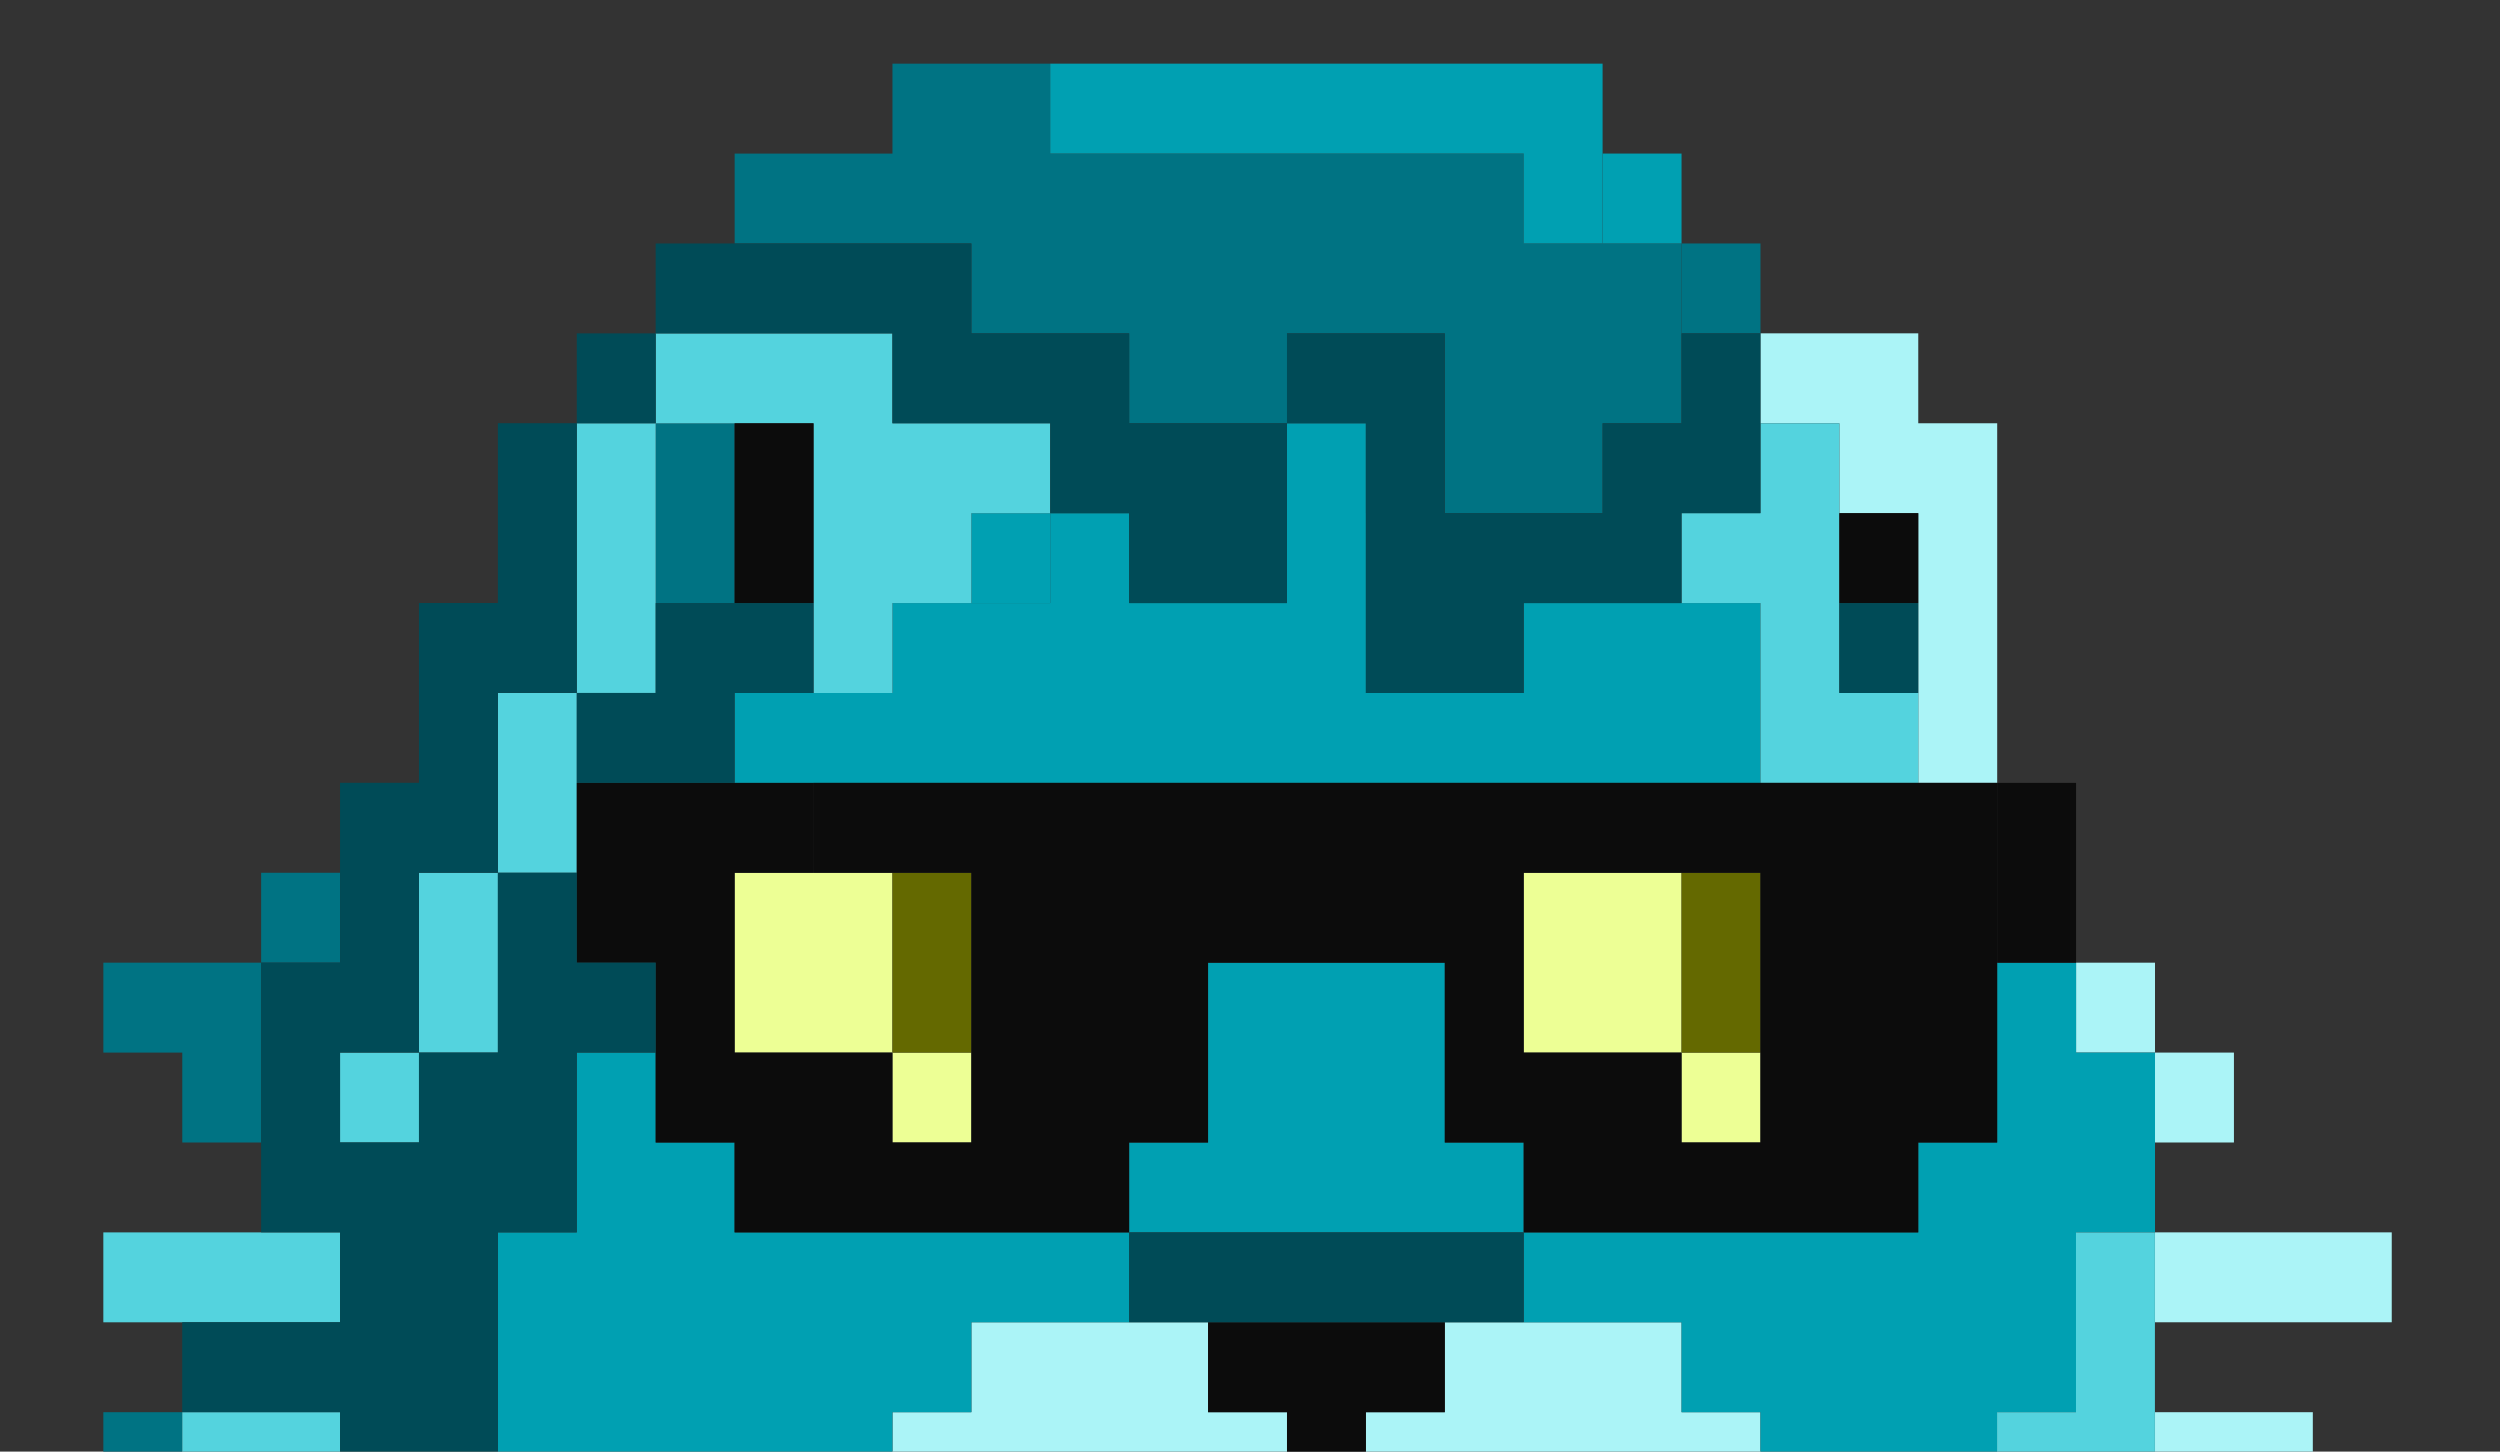 <?xml version="1.0" encoding="UTF-8"?>
<svg id="Layer_1" xmlns="http://www.w3.org/2000/svg" xmlns:xlink="http://www.w3.org/1999/xlink" version="1.1" viewBox="0 0 899 522">
  <rect x="0" y="0" width="899" height="522" fill="#333333" stroke="none"/>
  <!-- Generator: Adobe Illustrator 29.6.0, SVG Export Plug-In . SVG Version: 2.1.1 Build 207)  -->
  <defs>
    <style>
      .st0 {
        fill: none;
      }

      .st1 {
        fill: #edff95;
      }

      .st2, .st3 {
        fill: #007383;
      }

      .st4, .st5 {
        fill: #54d3de;
      }

      .st6, .st3, .st7, .st5, .st8, .st9 {
        fill-rule: evenodd;
      }

      .st6, .st10 {
        fill: #004b57;
      }

      .st7, .st11 {
        fill: #abf4f7;
      }

      .st12 {
        fill: #646900;
      }

      .st13, .st8 {
        fill: #00a0b2;
      }

      .st14, .st9 {
        fill: #0c0c0c;
      }

      .st15 {
        clip-path: url(#clippath);
      }
    </style>
    <clipPath id="clippath">
      <rect class="st0" x=".61" width="898" height="522"/>
    </clipPath>
  </defs>
  <g class="st15">
    <g>
      <path class="st1" d="M349.3,378.51v32.33h-28.38v-32.33h28.38ZM633.06,378.51v32.33h-28.38v-32.33h28.38ZM264.17,313.85h56.75v64.66h-56.75v-64.66ZM547.93,313.85h56.75v64.66h-56.75v-64.66Z"/>
      <path class="st12" d="M633.06,378.51h-28.38v-64.66s28.38,0,28.38,0v64.66Z"/>
      <path class="st12" d="M349.3,378.51h-28.38v-64.66h28.38v64.66Z"/>
      <path class="st7" d="M519.56,1089.74h28.38v32.32h28.38v64.66h-28.38v64.66h-28.38v32.33h-28.38v32.32h-28.38v32.33h-141.88v-32.33h-28.37v-32.32h-28.38v-96.99h28.38v-32.33h56.75v-32.33h28.37v-32.32h28.38v-32.33h113.5v32.33Z"/>
      <path class="st11" d="M718.19,1057.41h-28.37v-32.33h28.37v32.33Z"/>
      <path class="st11" d="M746.56,1025.08h-28.38v-32.33h28.38v32.33Z"/>
      <path class="st7" d="M547.93,831.11v-32.33h28.38v129.31h-28.38v32.33h-28.38v32.33h-85.13v-32.33h-28.38v-32.33h-28.37v-129.31h28.37v-32.33h141.88v64.66Z"/>
      <path class="st11" d="M774.94,960.42h-28.38v-193.97h28.38v193.97Z"/>
      <path class="st11" d="M746.56,766.45h-28.38v-129.31h28.38v129.31Z"/>
      <path class="st11" d="M462.8,669.47h-28.38v-64.66h28.38v64.66Z"/>
      <path class="st11" d="M434.43,507.82h28.38v64.66h-56.75v32.33h-56.75v-32.33h-28.38v-64.66h28.38v-32.33h85.13v32.33Z"/>
      <path class="st7" d="M604.69,507.82h28.38v64.66s-28.38,0-28.38,0v-32.33,64.66h-56.75v-32.33h-56.75v-64.66h28.38v-32.33h85.13v32.33ZM576.31,540.15h28.38,0s-28.37,0-28.37,0Z"/>
      <path class="st11" d="M774.94,604.81h-28.38v-32.33h28.38v32.33Z"/>
      <path class="st11" d="M831.69,540.15h-56.75v-32.33h56.75v32.33Z"/>
      <path class="st11" d="M860.07,475.49h-85.13v-32.33h85.13v32.33Z"/>
      <path class="st11" d="M803.32,410.84h-28.38v-32.33h28.38v32.33Z"/>
      <path class="st11" d="M774.94,378.51h-28.38v-32.33h28.38v32.33Z"/>
      <path class="st11" d="M689.81,152.21h28.38v129.31h-28.38v-96.99h-28.37v-32.33h-28.38v-32.33h56.75v32.33Z"/>
      <path class="st2" d="M-133.09,1283.71h-28.38v64.66h-56.75s0,32.32,0,32.32h-85.13v-32.32h28.38v-32.33h56.75v-32.33h28.38v-32.33h56.75v32.33Z"/>
      <path class="st2" d="M689.81,1154.39h-28.38v32.33h-28.38v129.32h28.38v32.32h-56.75s0-32.33,0-32.33h-56.75v-32.32h28.38v-64.66h28.37v-64.66h28.38v-32.32h28.38v-32.33h28.38v64.65Z"/>
      <path class="st3" d="M93.92,928.1h28.37v32.33h-56.75v32.33h-28.37v129.31h28.37v32.33h-28.37,56.75v32.33h85.13v64.66h-28.38v32.33h-56.75v-32.33H8.79v-64.66h-28.38v-32.33h-28.37v-161.64h28.37v-64.66h56.75v-32.33h56.75v32.33Z"/>
      <path class="st2" d="M-104.72,1251.38h-28.38v-32.33h28.38v32.33Z"/>
      <path class="st2" d="M179.04,863.44h28.38v64.66h28.38v32.33h28.38v32.33h28.37v64.66h-28.37v-32.33h-28.38v-32.33h-28.38v-32.33h-28.38v-64.66h-28.38v-161.65h28.38v129.32Z"/>
      <path class="st2" d="M377.67,992.75h-56.75v-32.33h56.75v32.33Z"/>
      <path class="st2" d="M661.44,928.09h-28.38v64.66h-56.75v-32.33h28.37v-64.66h28.38v-64.66h28.38v96.98Z"/>
      <path class="st2" d="M320.92,928.09h28.38v32.33h-28.38,0s-28.38,0-28.38,0v-64.66h28.38v32.33Z"/>
      <path class="st2" d="M235.79,701.79h-28.38v32.33h-28.38v-64.66h28.38v-32.32h28.38v64.65Z"/>
      <path class="st2" d="M65.54,572.48H-19.59v-32.33h56.75v-32.33h28.38v64.66Z"/>
      <path class="st2" d="M93.92,410.84h-28.37v-32.33h-28.38v-32.33h56.75v64.66Z"/>
      <path class="st2" d="M122.29,346.18h-28.38v-32.33h28.38v32.33Z"/>
      <path class="st2" d="M264.17,216.87h-28.38v-64.66h28.38v64.66Z"/>
      <path class="st2" d="M377.68,55.23h170.25v32.33h56.75v64.66s-28.37,0-28.37,0v32.33h-56.75v-64.66h-56.75v32.33h-56.75v-32.33h-56.75v-32.33h-85.13v-32.33h56.75V22.9h56.75v32.33Z"/>
      <path class="st2" d="M633.06,119.88h-28.38v-32.33s28.38,0,28.38,0v32.33Z"/>
      <path class="st13" d="M661.43,1283.71h28.38v32.33h-56.75v-129.32h28.38v96.99Z"/>
      <path class="st8" d="M150.66,992.75h28.38v32.33h28.37v32.33h-28.37v129.31h-85.13v-32.33h-28.37v-32.32h-28.38v-64.66h0v-32.33h0v-32.33h56.75v-32.33h56.75v32.33ZM65.53,1057.41h0v-32.33h0v32.33Z"/>
      <path class="st13" d="M661.43,960.42h28.38v64.66h-28.38,28.38v32.33h-56.75v-32.33h-28.38v-32.33h28.38v-64.66h28.37v32.33Z"/>
      <path class="st13" d="M235.79,766.45h28.38v64.66h28.38v129.31h28.38v64.66h-28.38v-32.33h-28.38v-32.33h-28.38v-32.33h-28.38v-64.66h-28.37v-129.31h28.37v-32.33h28.38v64.66Z"/>
      <path class="st13" d="M718.18,992.75h-28.38v-32.33s28.38,0,28.38,0v32.33Z"/>
      <path class="st13" d="M93.91,992.75h-28.38v-32.33h28.38v32.33Z"/>
      <path class="st13" d="M718.18,798.78h28.37v96.98h0v32.33h-28.38v-32.33,64.66s-56.75,0-56.75,0v-32.33s0-193.97,0-193.97h28.38v-32.33h28.38v96.99Z"/>
      <path class="st13" d="M264.17,766.45h-28.37v-32.33h28.37v32.33Z"/>
      <path class="st13" d="M434.43,669.47h85.13v-32.33h85.13v32.33h-56.75v32.33h-28.38v-32.33s0,32.33,0,32.33h-113.5v-32.33h-56.75v-32.33h85.13v32.33Z"/>
      <path class="st13" d="M235.79,410.84h28.38v64.65-32.33h141.88v32.33h-56.75v32.33h-28.38v32.33h-28.37v-32.33,64.66s28.37,0,28.37,0v32.33h-56.75s0-32.33,0-32.33h-28.37v-32.33h-28.38,28.37v96.99h-28.38v-96.99h-28.37v-64.66h28.37v32.33-32.33s-28.37,0-28.37,0v-32.33h28.37v-64.66s28.38,0,28.38,0v32.33Z"/>
      <path class="st13" d="M633.06,637.14h-28.38v-32.33h28.38v32.33Z"/>
      <path class="st13" d="M349.3,637.14h-28.38v-32.33h28.38v32.33Z"/>
      <path class="st8" d="M746.56,378.51h28.38v64.66h-28.38v-32.33h0v32.33h0v64.66h-28.38v64.66h-28.38v32.33h-56.75v-96.99h-28.37v-32.33h-56.76v-32.33h141.88v-32.33h28.38v-64.65h28.38v32.33ZM661.43,540.15h0s0-64.65,0-64.65v64.65Z"/>
      <path class="st8" d="M519.55,410.84h28.38v32.33h-141.88v-32.33h28.38v-64.66h85.13v64.66Z"/>
      <path class="st13" d="M491.17,184.54h0v64.66h56.75v-32.33h85.13v64.66h-368.89v-32.33h56.75v-32.33h56.75v-32.33h28.38v32.33h56.75v-64.66s28.37,0,28.37,0v32.33Z"/>
      <path class="st13" d="M377.67,216.87h-28.38v-32.33h28.38v32.33Z"/>
      <path class="st13" d="M576.3,87.55h-28.38v-32.33h-170.26V22.89h198.63v64.66Z"/>
      <path class="st13" d="M604.68,87.55h-28.38v-32.33h28.38v32.33Z"/>
      <path class="st4" d="M-303.35,1380.69h-28.38v-32.32h28.38v32.32Z"/>
      <path class="st4" d="M-274.98,1348.37h-28.38v-32.33h28.38v32.33Z"/>
      <path class="st4" d="M-218.22,1316.04h-56.75v-32.33h56.75v32.33Z"/>
      <path class="st4" d="M-189.85,1251.38v32.33h-56.75v-32.33h56.75Z"/>
      <path class="st4" d="M-133.09,1251.38h-56.75v-32.33h56.75v32.33Z"/>
      <path class="st4" d="M235.79,1089.73h28.38v32.33h28.38v64.66h-28.38v96.99h28.38v32.32h28.38v32.33h141.88v-32.33h28.38v-32.32h28.37v-32.33h28.38v-64.66h28.38v-32.33h28.38v64.66h-28.38v64.66h-28.38v32.33h-28.38v32.32h-28.37v32.33h-28.38v32.33h-28.38v32.33h-170.26v-32.33h-28.38v-32.33h-56.75v-32.33h28.37v-193.97h-28.37v-96.98h56.75v32.32Z"/>
      <path class="st4" d="M8.79,1380.69h-28.38v-32.33H8.79v32.33Z"/>
      <path class="st4" d="M-19.59,1348.36h-28.38v-32.33h28.38v32.33Z"/>
      <path class="st4" d="M-47.97,1316.03h-28.37s0-64.65,0-64.65h28.37v64.65Z"/>
      <path class="st4" d="M689.81,1283.71h-28.38v-129.32h28.38v129.32Z"/>
      <path class="st4" d="M-104.72,1186.72h28.38v64.66h-28.38v-32.33h-28.37v-258.63s28.37,0,28.37,0v226.3Z"/>
      <path class="st4" d="M689.81,1089.74h-28.38v-32.33h28.38v32.33Z"/>
      <path class="st5" d="M774.94,572.48h-28.38v64.66h-28.38v64.66h-28.38v32.33h-28.38v96.98h-28.38v64.66h-28.38v64.66h-28.38v32.33h-28.38v32.33h-56.75,28.37v32.33h-113.5v-32.33h-28.38v-64.66h-28.38v-32.33h-28.37v-32.33h-28.38v-161.64s0,0,0,0h-56.75s0-161.64,0-161.64h28.38v32.33h56.75v32.33h28.38v32.33h56.75s0,32.33,0,32.33h141.88v-32.33h56.75v-32.33h28.38v-32.33h56.75v-32.33h28.37v-64.66h28.38v-64.66h28.38v129.31ZM491.17,766.45h-85.13v32.33h-28.38v129.32h28.38v32.33h28.37v32.33h85.13v-32.33h28.38v-32.33h28.38v-129.31h-28.38v-32.33h-56.75ZM604.68,798.78h0s0-32.33,0-32.33v32.33Z"/>
      <path class="st4" d="M718.18,1025.08h-28.38v-32.33h28.38v32.33Z"/>
      <path class="st4" d="M746.56,992.75h-28.38v-64.66h28.38v64.66Z"/>
      <path class="st4" d="M-76.34,960.42h-28.38v-64.66h28.38v64.66Z"/>
      <path class="st4" d="M-47.97,895.77h-28.37s0-64.66,0-64.66h28.38v64.66Z"/>
      <path class="st4" d="M-19.59,831.11h-28.38v-64.66h28.38v64.66Z"/>
      <path class="st4" d="M292.54,831.11h-28.38v-96.99h28.38s0,96.99,0,96.99Z"/>
      <path class="st4" d="M746.56,798.78h-28.38v-32.33h28.38v32.33Z"/>
      <path class="st4" d="M8.79,766.45h-28.38v-32.33H8.79v32.33Z"/>
      <path class="st4" d="M37.16,734.12H8.79v-32.33h28.37v32.33Z"/>
      <path class="st4" d="M65.54,701.8h-28.38v-32.33h28.38v32.33Z"/>
      <path class="st4" d="M122.29,637.14h-28.37v32.33h-28.37v-32.33h28.37v-32.33h28.38v32.33Z"/>
      <path class="st4" d="M150.66,604.81h-28.38v-32.33h28.38v32.33Z"/>
      <path class="st4" d="M122.29,540.15h-56.75v-32.33h56.75v32.33Z"/>
      <path class="st4" d="M122.29,475.5H37.16v-32.33h85.13v32.33Z"/>
      <path class="st4" d="M150.66,410.84h-28.37v-32.33h28.37v32.33Z"/>
      <path class="st4" d="M179.04,378.51h-28.38v-64.66h28.38v64.66Z"/>
      <path class="st4" d="M207.42,313.85h-28.37v-64.66h28.37v64.66Z"/>
      <path class="st4" d="M661.43,249.19h28.38v32.33h-56.75v-64.66h-28.38v-32.33h28.38v-32.33h28.38v96.98Z"/>
      <path class="st4" d="M235.79,249.19h-28.38s0-96.98,0-96.98h28.38v96.98Z"/>
      <path class="st4" d="M320.92,152.21h56.75v32.33h-28.38v32.33h-28.37v32.33h-28.38v-96.98h-56.75v-32.33h85.13v32.33Z"/>
      <path class="st14" d="M179.04,1413.02h0v-32.33h56.75v64.66H65.53v-32.33h-28.38v-32.33h141.88v32.33Z"/>
      <path class="st14" d="M576.3,1380.69h85.13v64.66h-170.25v-32.33h28.37-56.75v-32.33h113.51Z"/>
      <path class="st9" d="M349.29,992.75h28.38v32.33h28.37v64.66h-28.37v32.32h-28.38v32.33h-56.75v-32.33h-28.38v-64.65h28.38v-32.33h28.38v-32.33h28.38Z"/>
      <path class="st14" d="M604.67,1025.08h28.38v32.33h28.38v64.65h-28.38v32.33h-56.75v-32.33h-28.38v-32.32h-28.38v-64.66h28.38v-32.33h56.75v32.33Z"/>
      <path class="st14" d="M519.55,507.82h-28.37v64.66h56.75v32.33h-141.88v-32.33h56.75v-64.66h-28.38v-32.33h85.13v32.33Z"/>
      <path class="st9" d="M292.54,313.85h-28.37v64.66h56.75v32.33h28.38v-96.98h-56.75v-32.33h425.63v32.33h0v96.99h-28.38v32.33h-141.89v-32.33h-28.37v-64.66h-85.13v64.66h-28.38s0,32.33,0,32.33h-141.88v-32.33h-28.37v-64.65h-28.38v-64.66h85.12v32.33ZM547.93,378.51h28.37v32.33h0v-32.33h28.38v32.33h28.37v-96.98h-85.13v64.66Z"/>
      <path class="st14" d="M746.56,346.18h-28.38v-64.66h28.38v64.66Z"/>
      <path class="st14" d="M292.55,216.87h-28.38v-64.66h28.38v64.66Z"/>
      <path class="st14" d="M689.81,216.87h-28.38v-32.33h28.38v32.33Z"/>
      <path class="st10" d="M264.16,1477.68H65.53v-32.33h170.26v-32.33h28.38v64.66Z"/>
      <path class="st10" d="M689.81,1477.68h-198.64v-32.33h170.26v-32.33h28.38v64.66Z"/>
      <path class="st10" d="M65.53,1445.35h-28.37v-32.33h28.37v32.33Z"/>
      <path class="st10" d="M491.17,1445.35h-28.38v-32.33h28.38v32.33Z"/>
      <path class="st10" d="M604.67,1348.36h56.76v32.33h-170.26v-32.33h28.38v-32.32h85.13v32.32Z"/>
      <path class="st10" d="M434.42,637.14h-85.13v-32.33h85.13v32.33Z"/>
      <path class="st10" d="M604.67,637.14h-85.13v-32.33h85.13v32.33Z"/>
      <path class="st10" d="M349.29,604.81h-28.38v-32.33h28.38v32.33Z"/>
      <path class="st10" d="M633.05,604.81h-28.38v-32.33h28.38v32.33Z"/>
      <path class="st10" d="M320.92,572.48h-28.38v-32.33h28.38v32.33Z"/>
      <path class="st10" d="M547.92,475.5h-141.88v-32.33h141.88v32.33Z"/>
      <path class="st10" d="M292.54,249.2h-28.38v32.33h-56.75v-32.33h28.38v-32.33h56.75v32.33Z"/>
      <path class="st10" d="M349.29,119.88h56.75v32.33h56.75v-32.33h56.75v64.66h56.75v-32.33h28.38v-32.33h28.38v64.66h-28.38v32.33h-56.75v32.33h-56.75v-96.99h-28.38v64.66h-56.75v-32.33h-28.38v-32.33h-56.75v-32.33h-85.13v-32.33h113.51v32.33Z"/>
      <path class="st10" d="M689.8,249.2h-28.38v-32.33h28.38v32.33Z"/>
      <path class="st10" d="M235.79,152.21h-28.38v-32.33h28.38v32.33Z"/>
      <path class="st6" d="M-19.6,1380.69h-28.37v32.33h-85.13v-32.33h0v32.33h0v32.33h-170.26v-32.33h-28.38v-32.33h113.5v-32.33h56.75v-64.65h28.37v-32.33h56.75v-64.66h-28.37v-226.3h28.37v-64.66h28.38v-64.66h28.37v-64.66H8.78v-32.33h28.38v-32.33h28.37v-32.33h28.38v-32.33h28.38v-32.33h28.38v-32.33h-28.38v32.33h-28.38v32.33h-28.38v32.33h-28.37v-32.33H8.78v-64.66h56.75v-32.33h56.75v-32.33h-56.75v-32.33h56.75s0-32.33,0-32.33h-28.38v-96.98h28.38v-64.66h28.38v-64.66h28.38v-64.66h28.38v96.99h-28.38v64.66h-28.38v64.66h-28.38v32.33h28.38v-32.33h28.38v-64.66h28.38v32.33h28.38v32.33h-28.38v64.66h-28.38v96.99h28.38v129.32h-28.38v64.66h-28.38v161.64h28.38v64.65h0s28.38,0,28.38,0v32.33h28.38v32.33h28.38v64.66h-28.38v-32.33h-28.38v-32.33h-28.38v-32.33h-28.38v-32.33h-28.38v-32.33h-28.38v-32.33h-56.75v32.33H-19.6v64.66h-28.37v161.64h28.37v32.33H8.78v64.66h85.13v32.33h56.75v-32.33h28.38v-96.99h28.38v193.97h-28.38v32.33H37.16v32.33H8.78v-64.66h-28.38v-32.32h-28.37v-64.66h-28.37v64.65s28.37.01,28.37.01v32.32h28.37v32.33ZM-76.35,1348.36v32.33h0v-32.33h0Z"/>
    </g>
  </g>
</svg>